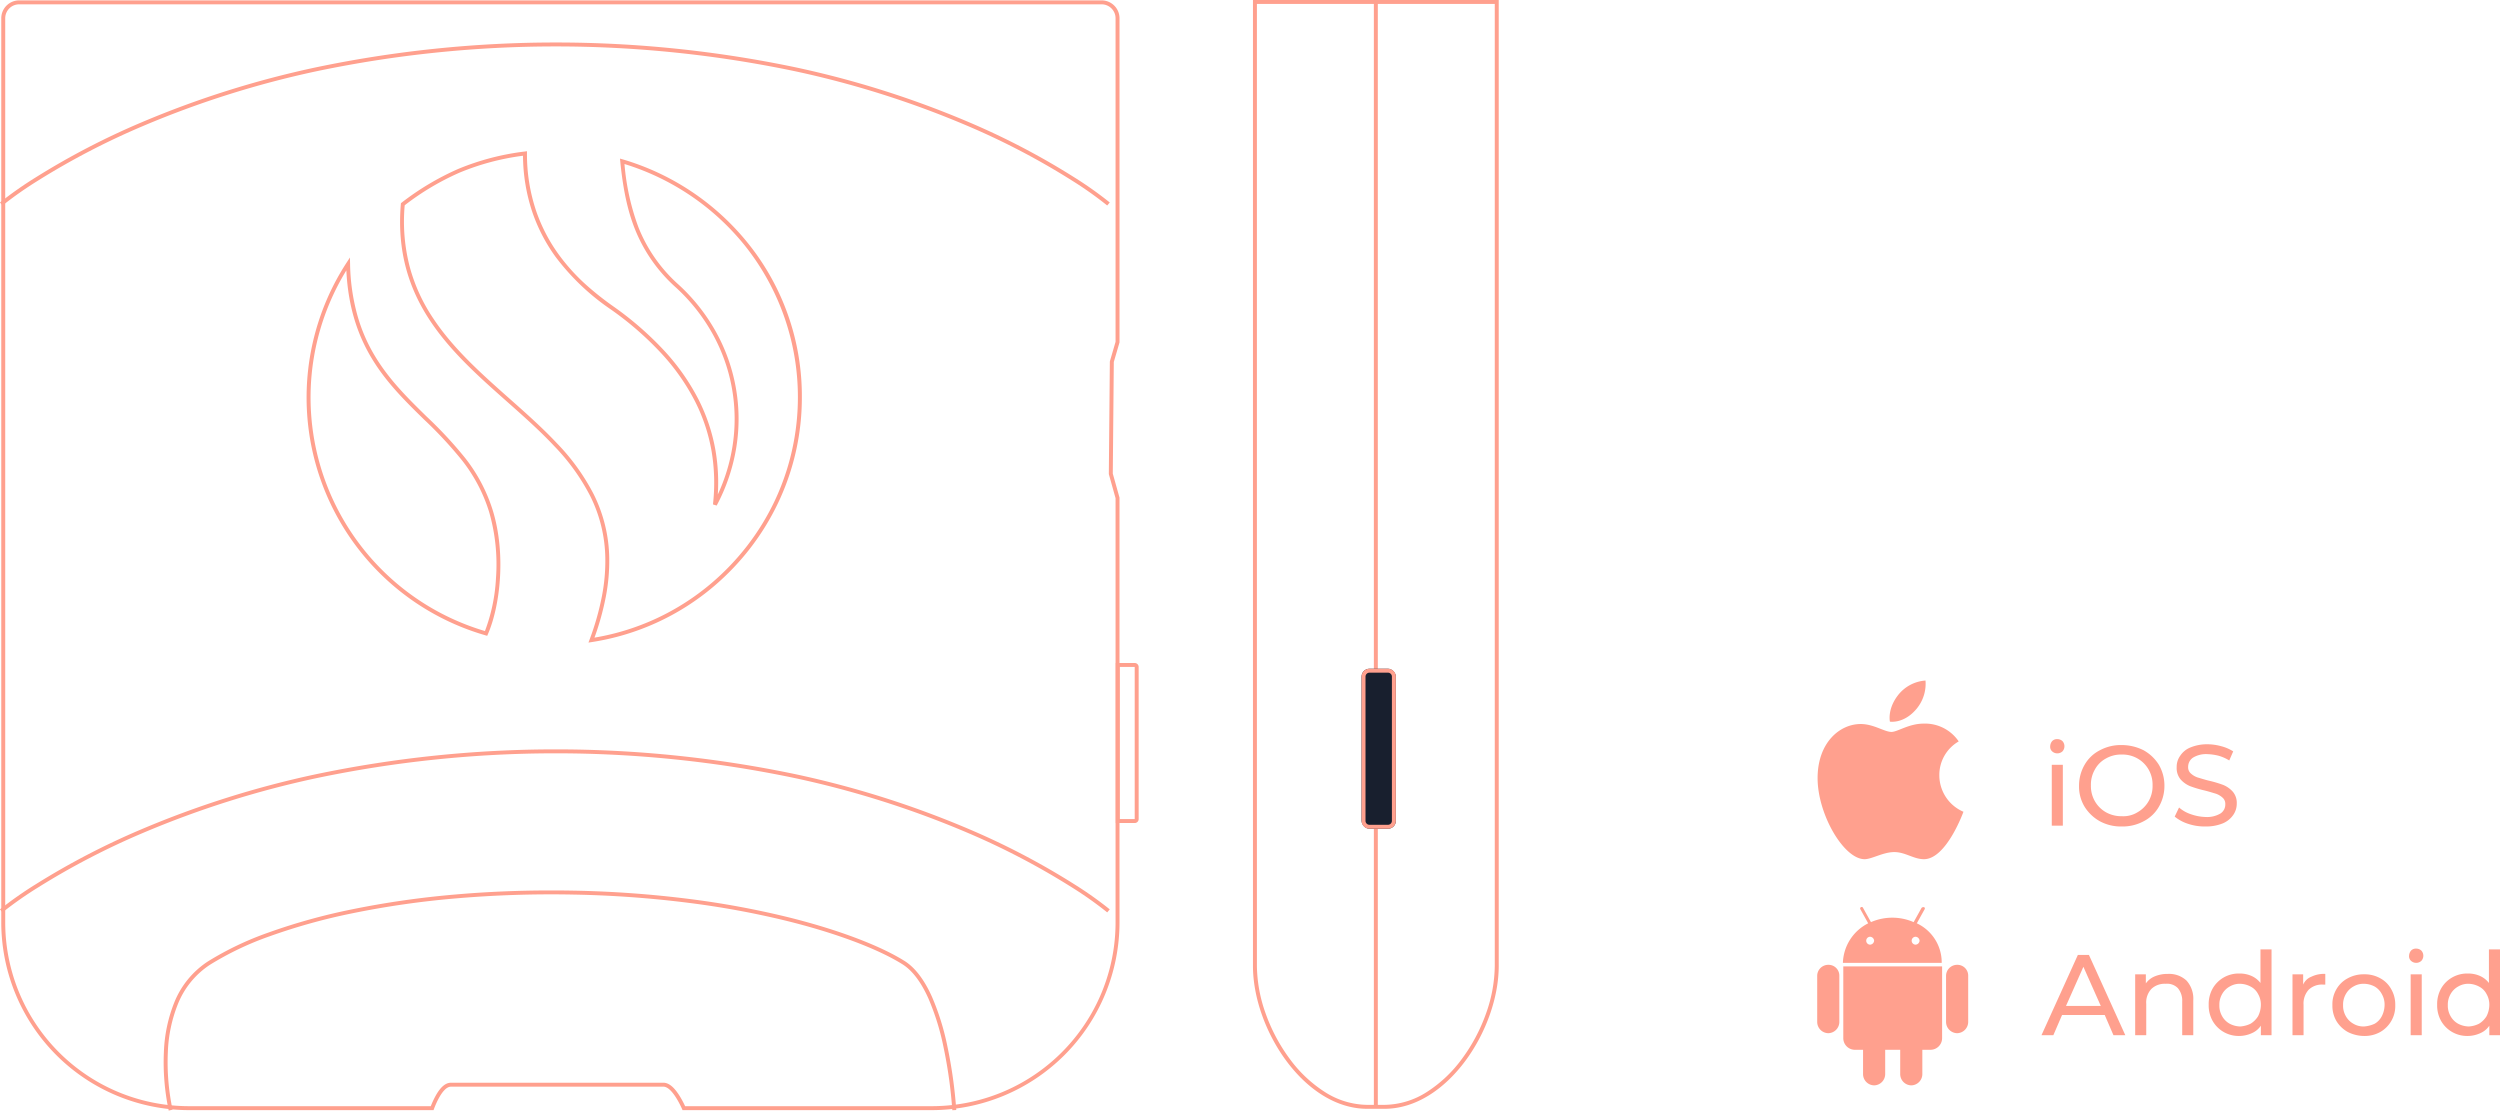 <svg xmlns="http://www.w3.org/2000/svg" width="632.505" height="280.981" viewBox="0 0 632.505 280.981"><defs><style>.a,.b{fill:#ffa08e;}.b{fill-rule:evenodd;}.c{fill:#181f2e;}</style></defs><g transform="translate(-959.68 -4408.582)"><g transform="translate(958.607 4320.447)"><g transform="translate(473.577 5020.313)"><g transform="translate(0 17.723)"><path class="a" d="M60-4693.1H49.2L47-4688H44l9.2-20.3H56l9.2,20.3h-3Zm-1-2.3-4.4-9.9-4.4,9.9Z"/><path class="a" d="M80.7-4701.8a6.865,6.865,0,0,1,1.7,5v8.8H79.6v-8.5a4.953,4.953,0,0,0-1.1-3.4,3.81,3.81,0,0,0-3.1-1.1,4.836,4.836,0,0,0-3.6,1.3,5.016,5.016,0,0,0-1.3,3.8v7.9H67.7v-15.4h2.7v2.3a5.168,5.168,0,0,1,2.3-1.8,8.45,8.45,0,0,1,3.3-.6A6.436,6.436,0,0,1,80.7-4701.8Z"/><path class="a" d="M102.2-4709.5v21.5H99.5v-2.4a5.251,5.251,0,0,1-2.3,1.9,7.832,7.832,0,0,1-3.1.7,7.672,7.672,0,0,1-4-1,7.527,7.527,0,0,1-2.8-2.8,8.041,8.041,0,0,1-1-4.1,8.041,8.041,0,0,1,1-4.1,7.52,7.52,0,0,1,2.8-2.8,7.672,7.672,0,0,1,4-1,7.308,7.308,0,0,1,3,.6,5.782,5.782,0,0,1,2.3,1.8v-8.5h2.8Zm-5.3,18.6a5.754,5.754,0,0,0,1.9-1.9,6.437,6.437,0,0,0,.7-2.8,5.3,5.3,0,0,0-.7-2.8,4.361,4.361,0,0,0-1.9-1.9,5.941,5.941,0,0,0-2.6-.7,4.953,4.953,0,0,0-2.7.7,4.954,4.954,0,0,0-1.9,1.9,5.3,5.3,0,0,0-.7,2.8,5.3,5.3,0,0,0,.7,2.8,4.954,4.954,0,0,0,1.9,1.9,6.009,6.009,0,0,0,2.7.7A7.134,7.134,0,0,0,96.9-4690.9Z"/><path class="a" d="M112.3-4702.8a7.281,7.281,0,0,1,3.5-.7v2.7h-.6a4.836,4.836,0,0,0-3.6,1.3,5.167,5.167,0,0,0-1.3,3.8v7.7h-2.8v-15.4h2.7v2.6A3.755,3.755,0,0,1,112.3-4702.8Z"/><path class="a" d="M121.5-4688.8a7.8,7.8,0,0,1-2.9-2.8,7.675,7.675,0,0,1-1-4,7.436,7.436,0,0,1,1-4,7.117,7.117,0,0,1,2.9-2.8,8.3,8.3,0,0,1,4.1-1,8.038,8.038,0,0,1,4.1,1,6.867,6.867,0,0,1,2.8,2.8,7.675,7.675,0,0,1,1,4,7.436,7.436,0,0,1-1,4,7.52,7.52,0,0,1-2.8,2.8,8.038,8.038,0,0,1-4.1,1A9.2,9.2,0,0,1,121.5-4688.8Zm6.8-2.1a4.69,4.69,0,0,0,1.8-1.9,6.437,6.437,0,0,0,.7-2.8,5.3,5.3,0,0,0-.7-2.8,4.723,4.723,0,0,0-1.8-1.9,6.009,6.009,0,0,0-2.7-.7,4.953,4.953,0,0,0-2.7.7,4.954,4.954,0,0,0-1.9,1.9,5.3,5.3,0,0,0-.7,2.8,5.3,5.3,0,0,0,.7,2.8,4.954,4.954,0,0,0,1.9,1.9,4.953,4.953,0,0,0,2.7.7A7.675,7.675,0,0,0,128.3-4690.9Z"/><path class="a" d="M137.5-4706.8a1.535,1.535,0,0,1-.5-1.3,2.105,2.105,0,0,1,.5-1.3,1.656,1.656,0,0,1,1.3-.5,1.9,1.9,0,0,1,1.3.5,1.9,1.9,0,0,1,.5,1.3,1.9,1.9,0,0,1-.5,1.3,1.9,1.9,0,0,1-1.3.5A1.9,1.9,0,0,1,137.5-4706.8Zm-.1,3.4h2.8v15.4h-2.8Z"/><path class="a" d="M160-4709.5v21.5h-2.7v-2.4a5.251,5.251,0,0,1-2.3,1.9,7.832,7.832,0,0,1-3.1.7,7.672,7.672,0,0,1-4-1,7.527,7.527,0,0,1-2.8-2.8,8.041,8.041,0,0,1-1-4.1,8.041,8.041,0,0,1,1-4.1,7.52,7.52,0,0,1,2.8-2.8,7.672,7.672,0,0,1,4-1,7.308,7.308,0,0,1,3,.6,5.782,5.782,0,0,1,2.3,1.8v-8.5H160Zm-5.3,18.6a5.754,5.754,0,0,0,1.9-1.9,6.437,6.437,0,0,0,.7-2.8,5.3,5.3,0,0,0-.7-2.8,4.361,4.361,0,0,0-1.9-1.9,5.941,5.941,0,0,0-2.6-.7,4.953,4.953,0,0,0-2.7.7,4.954,4.954,0,0,0-1.9,1.9,5.3,5.3,0,0,0-.7,2.8,5.3,5.3,0,0,0,.7,2.8,4.954,4.954,0,0,0,1.9,1.9,6.009,6.009,0,0,0,2.7.7A6.623,6.623,0,0,0,154.7-4690.9Z"/><path class="a" d="M46.7-4759.8a1.535,1.535,0,0,1-.5-1.3,2.105,2.105,0,0,1,.5-1.3,1.656,1.656,0,0,1,1.3-.5,1.9,1.9,0,0,1,1.3.5,1.9,1.9,0,0,1,.5,1.3,1.9,1.9,0,0,1-.5,1.3,1.9,1.9,0,0,1-1.3.5A1.9,1.9,0,0,1,46.7-4759.8Zm-.1,3.4h2.8v15.4H46.6Z"/><path class="a" d="M58.8-4742.1a10.633,10.633,0,0,1-3.9-3.7,9.8,9.8,0,0,1-1.4-5.3,10.478,10.478,0,0,1,1.4-5.3,9.3,9.3,0,0,1,3.9-3.7,11.176,11.176,0,0,1,5.5-1.3,12.387,12.387,0,0,1,5.5,1.3,10.633,10.633,0,0,1,3.9,3.7,10.479,10.479,0,0,1,1.4,5.3,10.478,10.478,0,0,1-1.4,5.3,9.3,9.3,0,0,1-3.9,3.7,11.176,11.176,0,0,1-5.5,1.3A11.171,11.171,0,0,1,58.8-4742.1Zm9.5-2.3a7.527,7.527,0,0,0,2.8-2.8,7.675,7.675,0,0,0,1-4,7.675,7.675,0,0,0-1-4,7.52,7.52,0,0,0-2.8-2.8,7.672,7.672,0,0,0-4-1,7.672,7.672,0,0,0-4,1,6.867,6.867,0,0,0-2.8,2.8,7.675,7.675,0,0,0-1,4,7.675,7.675,0,0,0,1,4,7.52,7.52,0,0,0,2.8,2.8,7.922,7.922,0,0,0,4,1A6.834,6.834,0,0,0,68.3-4744.4Z"/><path class="a" d="M81-4741.5a10.193,10.193,0,0,1-3.3-1.8l1.1-2.3a8.723,8.723,0,0,0,3,1.7,12.1,12.1,0,0,0,3.7.7,6.665,6.665,0,0,0,3.8-.9,2.676,2.676,0,0,0,1.2-2.3,2.061,2.061,0,0,0-.7-1.7,4.788,4.788,0,0,0-1.7-1c-.7-.2-1.6-.5-2.8-.8a28.716,28.716,0,0,1-3.7-1.1,6.6,6.6,0,0,1-2.4-1.7,4.454,4.454,0,0,1-1-3.1,4.763,4.763,0,0,1,.9-2.9,5.528,5.528,0,0,1,2.6-2.1,11,11,0,0,1,4.3-.8,13.457,13.457,0,0,1,3.5.5,10.416,10.416,0,0,1,3,1.3l-1,2.3a10.664,10.664,0,0,0-2.7-1.2,13.492,13.492,0,0,0-2.8-.4,6.311,6.311,0,0,0-3.7.9,2.8,2.8,0,0,0-1.2,2.3,2.061,2.061,0,0,0,.7,1.7,4.788,4.788,0,0,0,1.7,1c.7.2,1.6.5,2.8.8a28.716,28.716,0,0,1,3.7,1.1,6.6,6.6,0,0,1,2.4,1.7,4.359,4.359,0,0,1,1,3,4.978,4.978,0,0,1-.9,2.9,6.067,6.067,0,0,1-2.6,2.1,11.16,11.16,0,0,1-4.4.8A13.267,13.267,0,0,1,81-4741.5Z"/></g><g transform="translate(2.252)"><path class="b" d="M5.3-4756.1a9.672,9.672,0,0,1,7.1-3.9,9.932,9.932,0,0,1-2.3,7.2c-3.2,3.8-6.7,3.2-6.7,3.2S2.7-4752.6,5.3-4756.1Z"/><path class="b" d="M3.8-4747c1.5,0,4.4-2.1,8.1-2.1a10.274,10.274,0,0,1,8.9,4.5,9.782,9.782,0,0,0-4.9,8.6,10.037,10.037,0,0,0,6.1,9.2s-4.3,12-10,12c-2.6,0-4.7-1.8-7.5-1.8s-5.7,1.8-7.5,1.8c-5.3,0-11.9-11.4-11.9-20.5,0-9,5.6-13.7,10.9-13.7C-.7-4749,2-4747,3.8-4747Z"/></g><g transform="translate(2.252 57.223)"><path class="a" d="M-12.2-4745.3a2.8,2.8,0,0,0-2.8,2.8h0v11.7a2.861,2.861,0,0,0,2.8,2.8,2.861,2.861,0,0,0,2.8-2.8v-11.7a2.734,2.734,0,0,0-2.8-2.8Zm32.6,0a2.8,2.8,0,0,0-2.8,2.8h0v11.7a2.861,2.861,0,0,0,2.8,2.8,2.861,2.861,0,0,0,2.8-2.8h0v-11.7a2.734,2.734,0,0,0-2.8-2.8Z"/><path class="a" d="M-8.4-4726.8a2.946,2.946,0,0,0,3,3h2v6.2a2.861,2.861,0,0,0,2.8,2.8,2.861,2.861,0,0,0,2.8-2.8v-6.2H6v6.2a2.861,2.861,0,0,0,2.8,2.8,2.861,2.861,0,0,0,2.8-2.8v-6.2h2a2.946,2.946,0,0,0,3-3h0v-18.1h-25Z"/><path class="a" d="M10.2-4755.8l2-3.6a.365.365,0,0,0-.2-.5h-.2a.758.758,0,0,0-.4.2l-2,3.6a13.523,13.523,0,0,0-10.8,0l-2-3.6a.365.365,0,0,0-.5-.2h0a.365.365,0,0,0-.2.5h0l2,3.6a11.6,11.6,0,0,0-6.4,10h25A10.92,10.92,0,0,0,10.2-4755.8Zm-11.8,5.4a1,1,0,0,1-1-1,1,1,0,0,1,1-1,1.075,1.075,0,0,1,1,1A1.075,1.075,0,0,1-1.6-4750.4Zm11.5,0a1,1,0,0,1-1-1,1,1,0,0,1,1-1,1.075,1.075,0,0,1,1,1A1.075,1.075,0,0,1,9.9-4750.4Z"/></g></g></g><g transform="translate(233.73 -423.865)"><path class="a" d="M4.528,1A3.532,3.532,0,0,0,1,4.528v228.7a46.5,46.5,0,0,0,46.541,46.541h61.13a22.5,22.5,0,0,1,1.122-2.442c1.27-2.349,2.57-3.491,3.975-3.491h53.758c1.376,0,2.739,1.126,4.164,3.443a24.634,24.634,0,0,1,1.327,2.491h62.361a46.5,46.5,0,0,0,46.541-46.541V125.946L280.253,120a1,1,0,0,1-.037-.279l.256-28.24a1,1,0,0,1,.04-.271l1.406-4.823V4.528A3.532,3.532,0,0,0,278.391,1H4.528m0-1H278.391a4.528,4.528,0,0,1,4.528,4.528v82l-1.446,4.96-.256,28.24,1.7,6.076V233.228a47.541,47.541,0,0,1-47.541,47.541H172.366s-2.462-5.934-4.841-5.934H113.767c-2.385,0-4.4,5.934-4.4,5.934H47.541A47.541,47.541,0,0,1,0,233.228V4.528A4.528,4.528,0,0,1,4.528,0Z" transform="translate(726.271 4832.543)"/><path class="a" d="M21390.32,13609.87l-.641-.768a95.005,95.005,0,0,1,9.039-6.346,189.875,189.875,0,0,1,26.744-13.912,242.758,242.758,0,0,1,44.02-13.9,295.839,295.839,0,0,1,121.631,0,239.829,239.829,0,0,1,43.83,13.9,186.619,186.619,0,0,1,26.553,13.913,93.015,93.015,0,0,1,8.953,6.346l-.645.764a92.56,92.56,0,0,0-8.881-6.289,185.935,185.935,0,0,0-26.42-13.834,238.931,238.931,0,0,0-43.635-13.834,294.877,294.877,0,0,0-121.143,0,241.713,241.713,0,0,0-43.826,13.835,188.888,188.888,0,0,0-26.613,13.835A94.682,94.682,0,0,0,21390.32,13609.87Z" transform="translate(-20663.73 -8725.43)"/><path class="a" d="M21390.32,13609.87l-.641-.768a95.005,95.005,0,0,1,9.039-6.346,189.875,189.875,0,0,1,26.744-13.912,242.758,242.758,0,0,1,44.02-13.9,295.839,295.839,0,0,1,121.631,0,239.829,239.829,0,0,1,43.83,13.9,186.619,186.619,0,0,1,26.553,13.913,93.015,93.015,0,0,1,8.953,6.346l-.645.764a92.56,92.56,0,0,0-8.881-6.289,185.935,185.935,0,0,0-26.42-13.834,238.931,238.931,0,0,0-43.635-13.834,294.877,294.877,0,0,0-121.143,0,241.713,241.713,0,0,0-43.826,13.835,188.888,188.888,0,0,0-26.613,13.835A94.682,94.682,0,0,0,21390.32,13609.87Z" transform="translate(-20663.73 -8546.586)"/><path class="a" d="M21409.154,13719.09a58.889,58.889,0,0,1-1.219-14.854,37.182,37.182,0,0,1,2.615-12.47,22.3,22.3,0,0,1,8.518-10.416,78.191,78.191,0,0,1,15.363-7.322,152.138,152.138,0,0,1,21.094-5.852,226.81,226.81,0,0,1,26.008-3.744c7.9-.694,16.086-1.043,24.4-1.043q2.836,0,5.691.054a271.7,271.7,0,0,1,29.412,2.128,222.394,222.394,0,0,1,24.127,4.42c12.7,3.095,23.689,7.19,30.15,11.235,2.635,1.649,4.961,4.678,6.914,9a63.31,63.31,0,0,1,3.93,12.6,118.626,118.626,0,0,1,2.25,16.115l-1,.055a116.821,116.821,0,0,0-2.23-15.972,62.347,62.347,0,0,0-3.863-12.395c-1.871-4.138-4.068-7.018-6.531-8.56-6.373-3.991-17.256-8.041-29.855-11.112a221.367,221.367,0,0,0-24.02-4.4,270.634,270.634,0,0,0-29.3-2.12,282.949,282.949,0,0,0-29.988.985,225.627,225.627,0,0,0-25.891,3.728,151.171,151.171,0,0,0-20.955,5.812,77.228,77.228,0,0,0-15.166,7.225,21.309,21.309,0,0,0-8.129,9.949,36.169,36.169,0,0,0-2.543,12.121,57.823,57.823,0,0,0,1.191,14.593Z" transform="translate(-20640.518 -8605.661)"/><path class="a" d="M513.788,224.13l.3-.8a68.237,68.237,0,0,0,3.123-11.017,46.821,46.821,0,0,0,.843-9.577,36.342,36.342,0,0,0-3.842-15.727,53.194,53.194,0,0,0-9.133-12.646c-3.658-3.9-7.865-7.623-11.934-11.228-14.194-12.576-28.872-25.58-26.822-49.955l.019-.223.179-.135a68.075,68.075,0,0,1,14.279-8.511,64.068,64.068,0,0,1,16.867-4.422l.567-.077v.573a44.945,44.945,0,0,0,2.333,14.579,41.9,41.9,0,0,0,5.7,10.971,49.268,49.268,0,0,0,7.151,7.874,74.869,74.869,0,0,0,6.667,5.26,81.64,81.64,0,0,1,13,11.338,55.42,55.42,0,0,1,8.536,12.187,45.83,45.83,0,0,1,4.317,12.984,48.476,48.476,0,0,1,.576,11.076,46.035,46.035,0,0,0,3.716-12.175,44.312,44.312,0,0,0-5.009-28.4,46.4,46.4,0,0,0-9.349-11.823,39.367,39.367,0,0,1-10.328-14.743c-1.842-4.629-2.986-9.9-3.708-17.1l-.074-.735.71.2A63.808,63.808,0,0,1,554,122.9a61.593,61.593,0,0,1,13.778,39.244,61.909,61.909,0,0,1-6.038,26.714,63.123,63.123,0,0,1-7,11.379,63.793,63.793,0,0,1-9.166,9.608A62.381,62.381,0,0,1,514.628,224ZM467.3,113.49a45.506,45.506,0,0,0,1.319,15.757,43.724,43.724,0,0,0,5.872,12.812C479.6,149.8,486.82,156.2,493.8,162.389c4.086,3.62,8.311,7.364,12,11.292a54.168,54.168,0,0,1,9.3,12.886,37.321,37.321,0,0,1,3.946,16.151,47.819,47.819,0,0,1-.86,9.783,68.283,68.283,0,0,1-2.876,10.377,61.392,61.392,0,0,0,29.618-13.8,62.788,62.788,0,0,0,9.022-9.457,62.121,62.121,0,0,0,6.888-11.2,61.521,61.521,0,0,0-7.615-64.9,62.857,62.857,0,0,0-30.321-20.472,59.739,59.739,0,0,0,3.566,16.093,38.39,38.39,0,0,0,10.074,14.374,47.4,47.4,0,0,1,9.549,12.078,45.313,45.313,0,0,1,5.121,29.04,47.372,47.372,0,0,1-4.982,14.829l-.939-.288a48.386,48.386,0,0,0-.345-13.428,44.832,44.832,0,0,0-4.223-12.7,54.425,54.425,0,0,0-8.383-11.966,80.646,80.646,0,0,0-12.838-11.2,59,59,0,0,1-14.049-13.363,42.9,42.9,0,0,1-5.84-11.233,45.753,45.753,0,0,1-2.384-14.329,62.474,62.474,0,0,0-16.046,4.273A65.858,65.858,0,0,0,467.3,113.49Zm20.87,108.927-.422-.121a62.612,62.612,0,0,1-35.188-94.238l.881-1.355.038,1.616a51.773,51.773,0,0,0,1.907,13.226,41.836,41.836,0,0,0,4.426,10.158c3.609,6,8.407,10.7,13.047,15.25a103.846,103.846,0,0,1,9.716,10.451,41.27,41.27,0,0,1,7.044,13.4c3.309,10.92,1.864,23.965-1.273,31.208Zm-35.633-92.452A61.623,61.623,0,0,0,487.6,221.21a44.2,44.2,0,0,0,2.791-13.338,47.922,47.922,0,0,0-1.728-16.776,40.288,40.288,0,0,0-6.879-13.083,103.092,103.092,0,0,0-9.624-10.348C462.97,158.659,453.482,149.356,452.534,129.964Z" transform="translate(361.042 4770.893)"/><path class="a" d="M1,1V39.489H4.784V1H1M0,0H4.784a1,1,0,0,1,1,1V39.489a1,1,0,0,1-1,1H0Z" transform="translate(1008.248 5000.187)"/><path class="a" d="M1,1V244.38a36.775,36.775,0,0,0,2.215,12.053,43.922,43.922,0,0,0,6.058,11.415,33.168,33.168,0,0,0,8.916,8.43,20.26,20.26,0,0,0,10.731,3.253h4.338a20.26,20.26,0,0,0,10.731-3.253,33.168,33.168,0,0,0,8.916-8.43,43.922,43.922,0,0,0,6.058-11.415,36.775,36.775,0,0,0,2.215-12.053V1H1M0,0H62.179V244.38c0,15.972-12.948,36.151-28.921,36.151H28.921C12.948,280.531,0,260.352,0,244.38Z" transform="translate(1042.952 4832.447)"/><path class="a" d="M21544.5,13534.928h-1v-279.861h1Z" transform="translate(-20469.959 -8422.523)"/><rect class="c" width="8.676" height="40.489" rx="2" transform="translate(1070.427 5001.633)"/><path class="a" d="M2,1A1,1,0,0,0,1,2V38.489a1,1,0,0,0,1,1H6.676a1,1,0,0,0,1-1V2a1,1,0,0,0-1-1H2M2,0H6.676a2,2,0,0,1,2,2V38.489a2,2,0,0,1-2,2H2a2,2,0,0,1-2-2V2A2,2,0,0,1,2,0Z" transform="translate(1070.427 5001.633)"/></g></g></svg>